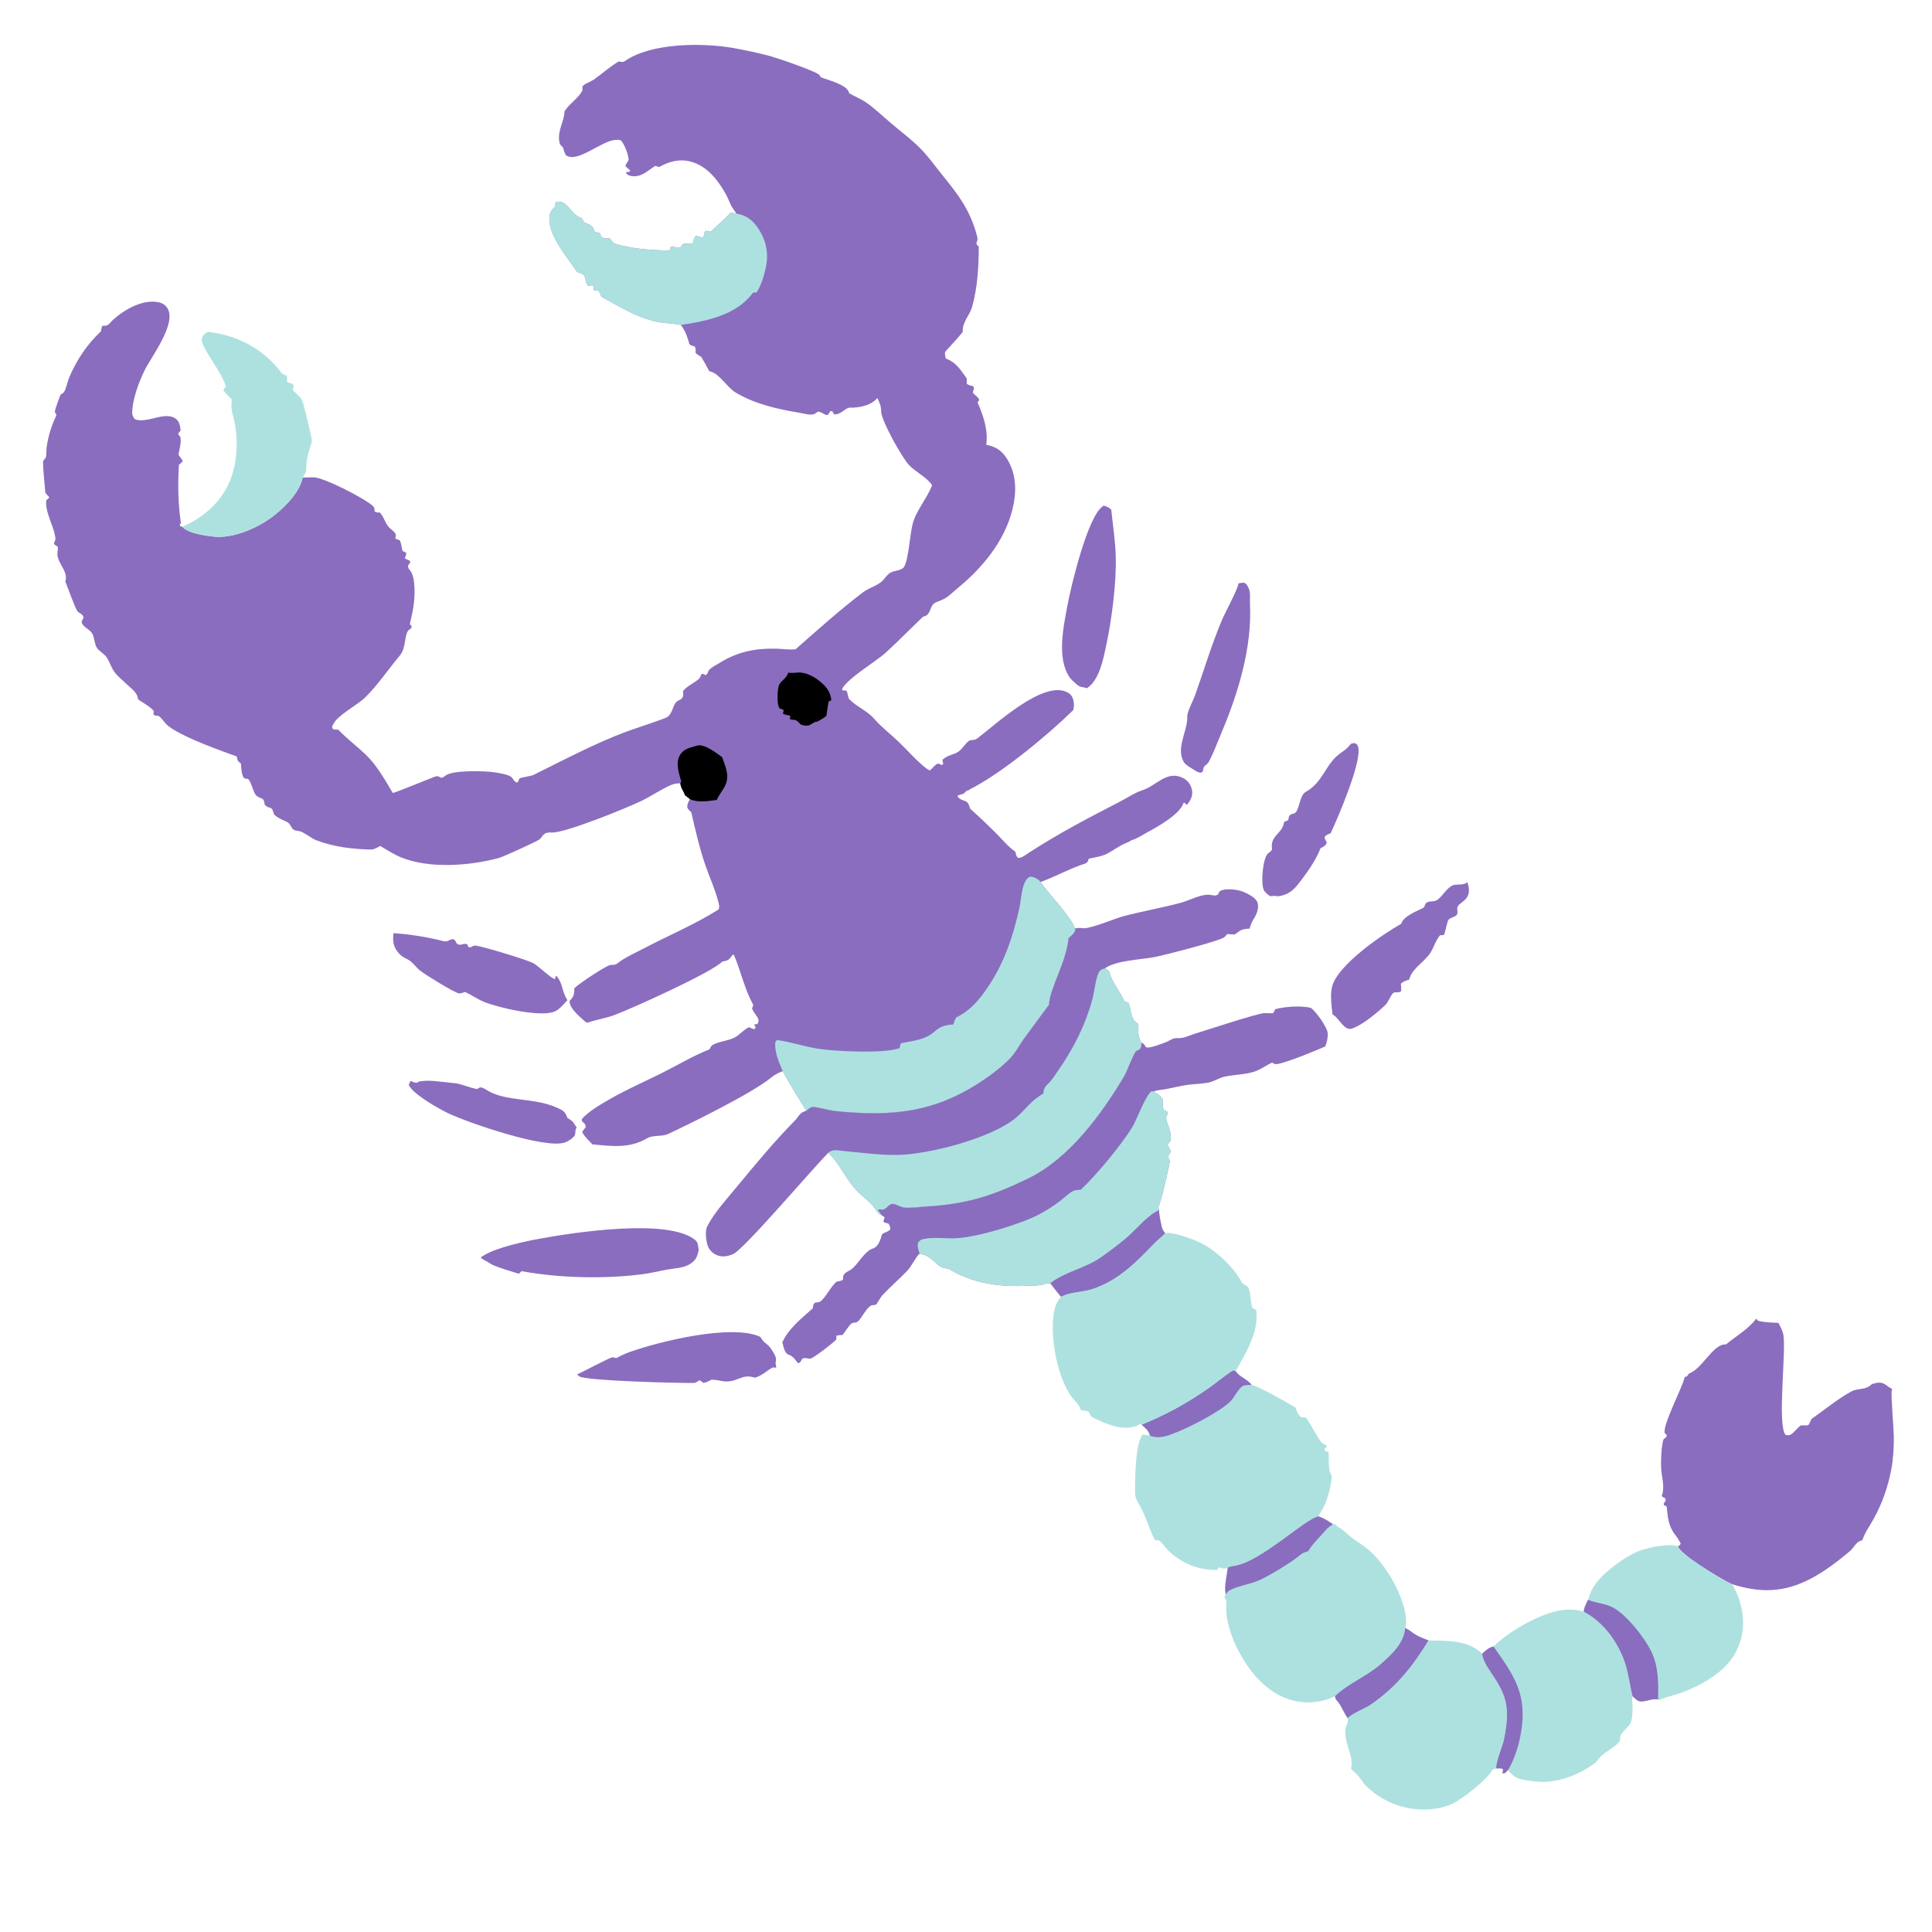 <svg width="80" height="80" viewBox="0 0 80 80" fill="none" xmlns="http://www.w3.org/2000/svg">
<g clip-path="url(#clip0_498_2824)">
<path d="M9.894 31.548C9.789 31.453 9.852 31.428 9.798 31.321C9.791 31.306 7.307 30.489 6.846 29.945C6.793 29.884 6.645 29.684 6.58 29.655C6.464 29.605 6.455 29.683 6.349 29.569L6.372 29.449C6.223 29.251 5.907 29.105 5.709 28.946C5.718 28.695 5.399 28.481 5.231 28.318C5.051 28.142 4.788 27.941 4.669 27.718C4.578 27.549 4.514 27.355 4.401 27.199C4.295 27.053 4.083 26.955 4 26.804C3.903 26.628 3.914 26.404 3.818 26.233C3.72 26.061 3.455 25.97 3.387 25.796C3.363 25.736 3.434 25.634 3.461 25.577C3.428 25.407 3.311 25.426 3.21 25.31C3.109 25.194 2.802 24.308 2.704 24.079C2.857 23.639 2.308 23.283 2.382 22.845C2.395 22.763 2.405 22.716 2.387 22.632C2.321 22.595 2.275 22.574 2.228 22.514C2.243 22.471 2.3 22.354 2.297 22.316C2.261 21.823 1.845 21.206 1.918 20.709C1.974 20.669 2.008 20.652 2.042 20.59C1.98 20.531 1.928 20.471 1.876 20.403C1.865 20.202 1.753 19.178 1.792 19.082C1.813 19.031 1.873 19.003 1.892 18.953C1.931 18.852 1.915 18.629 1.931 18.512C1.963 18.293 2.011 18.077 2.075 17.864C2.139 17.652 2.219 17.445 2.314 17.245C2.377 17.114 2.259 17.152 2.275 17.014C2.284 16.943 2.477 16.39 2.507 16.351C2.543 16.305 2.61 16.289 2.644 16.241C2.738 16.107 2.794 15.8 2.863 15.636C3.174 14.903 3.601 14.261 4.182 13.717C4.228 13.347 4.267 13.559 4.455 13.46C4.527 13.422 4.615 13.301 4.681 13.241C5.13 12.837 5.804 12.446 6.423 12.495C6.609 12.51 6.784 12.563 6.902 12.716C7.381 13.338 6.251 14.79 5.986 15.338C5.753 15.821 5.537 16.395 5.482 16.932C5.464 17.112 5.465 17.21 5.579 17.352C5.865 17.495 6.368 17.302 6.677 17.25C6.881 17.216 7.136 17.209 7.302 17.358C7.438 17.479 7.46 17.656 7.48 17.826C7.434 17.875 7.407 17.91 7.372 17.969L7.47 18.096C7.514 18.331 7.43 18.597 7.39 18.831C7.452 18.915 7.512 18.999 7.568 19.087C7.509 19.17 7.536 19.146 7.461 19.202C7.444 19.215 7.427 19.226 7.41 19.238C7.358 20.08 7.371 20.849 7.495 21.684L7.448 21.686L7.456 21.787L7.551 21.812C7.766 22.08 8.494 22.181 8.848 22.219C9.703 22.311 10.771 21.822 11.425 21.284C11.876 20.913 12.409 20.362 12.534 19.773C12.683 19.768 12.832 19.765 12.982 19.764C13.406 19.764 15.127 20.649 15.452 20.962C15.516 21.023 15.509 21.096 15.512 21.18C15.59 21.223 15.64 21.224 15.729 21.223C15.955 21.469 15.916 21.693 16.216 21.936C16.29 21.995 16.388 22.071 16.391 22.171C16.391 22.192 16.371 22.27 16.366 22.294C16.437 22.336 16.479 22.35 16.558 22.37C16.611 22.515 16.637 22.663 16.666 22.814C16.68 22.82 16.694 22.826 16.708 22.832C16.775 22.863 16.751 22.851 16.823 22.897C16.82 22.98 16.798 23.031 16.763 23.106C16.862 23.214 16.953 23.147 16.992 23.286C16.954 23.341 16.882 23.402 16.896 23.473C16.912 23.551 16.938 23.566 16.985 23.625C17.219 23.921 17.178 24.718 17.125 25.084C17.088 25.338 17.029 25.591 16.971 25.841L17.054 25.946C17.001 26.076 16.96 26.034 16.894 26.125C16.736 26.342 16.823 26.827 16.549 27.153C16.077 27.715 15.65 28.359 15.128 28.873C14.798 29.198 13.995 29.605 13.81 29.971C13.798 29.995 13.784 30.018 13.772 30.042C13.763 30.059 13.755 30.076 13.747 30.093L13.792 30.198C13.865 30.21 13.932 30.213 14.007 30.213L14.048 30.256C14.396 30.613 14.795 30.912 15.153 31.255C15.596 31.679 15.954 32.313 16.265 32.837C16.554 32.756 18.008 32.145 18.063 32.142C18.283 32.131 18.206 32.308 18.446 32.116C18.741 31.879 20.117 31.916 20.521 31.986C20.683 32.014 21.048 32.07 21.169 32.172C21.267 32.255 21.274 32.36 21.407 32.406C21.514 32.319 21.45 32.309 21.512 32.236C21.549 32.192 21.987 32.14 22.095 32.086C23.359 31.461 24.612 30.794 25.934 30.296C26.152 30.214 27.544 29.756 27.628 29.695C27.84 29.543 27.843 29.277 27.982 29.093C28.072 28.973 28.258 28.996 28.287 28.805C28.295 28.748 28.285 28.667 28.283 28.61C28.465 28.4 28.733 28.287 28.942 28.111C28.994 28.067 29.011 27.989 29.034 27.927L29.103 27.899L29.215 27.956C29.341 27.879 29.286 27.834 29.364 27.74C29.451 27.636 29.7 27.509 29.82 27.435C30.553 26.984 31.291 26.838 32.145 26.86C32.414 26.867 32.673 26.914 32.942 26.885C33.855 26.083 34.764 25.265 35.731 24.528C35.991 24.329 36.367 24.252 36.577 24.011C36.658 23.917 36.757 23.78 36.864 23.716C37.016 23.625 37.333 23.63 37.431 23.479C37.625 23.176 37.676 22.12 37.793 21.685C37.941 21.133 38.388 20.635 38.596 20.093C38.367 19.745 37.906 19.549 37.621 19.235C37.337 18.922 36.477 17.395 36.484 17.016C36.487 16.808 36.415 16.664 36.33 16.48C36.31 16.502 36.289 16.525 36.268 16.546C36.007 16.802 35.556 16.888 35.208 16.88C34.994 16.875 34.846 17.174 34.54 17.158L34.46 17.023L34.377 17.031L34.286 17.177L34.187 17.18C34.082 17.118 33.994 17.058 33.87 17.042C33.826 17.073 33.773 17.117 33.723 17.142C33.58 17.213 33.283 17.121 33.123 17.095C32.215 16.946 31.253 16.733 30.454 16.249C30.102 16.036 29.792 15.469 29.407 15.38C29.395 15.377 29.381 15.376 29.369 15.373C29.264 15.17 29.157 14.973 29.038 14.779C28.63 14.548 28.903 14.617 28.763 14.341C28.663 14.321 28.63 14.317 28.547 14.252C28.472 13.977 28.398 13.751 28.236 13.514L28.195 13.455C27.87 13.389 27.534 13.392 27.204 13.323C26.368 13.148 25.637 12.686 24.896 12.28C24.87 12.191 24.846 12.121 24.794 12.043L24.582 12.012C24.582 11.989 24.579 11.965 24.582 11.942C24.586 11.913 24.595 11.885 24.602 11.856C24.492 11.79 24.487 11.809 24.359 11.838C24.308 11.779 24.284 11.736 24.264 11.66C24.247 11.591 24.236 11.509 24.209 11.442C24.169 11.344 24.04 11.313 23.949 11.279L23.901 11.261C23.501 10.665 22.692 9.752 22.75 8.989C22.763 8.812 22.84 8.688 22.969 8.571C22.979 8.562 22.989 8.554 22.999 8.545C22.99 8.464 22.991 8.445 23.019 8.363C23.495 8.252 23.648 8.895 24.034 9.011C24.151 9.046 24.108 9.182 24.257 9.239C24.326 9.265 24.319 9.251 24.389 9.291C24.548 9.381 24.582 9.45 24.63 9.619C24.72 9.617 24.755 9.623 24.838 9.651C24.859 9.708 24.88 9.762 24.904 9.818C24.994 9.859 25.052 9.876 25.151 9.869C25.18 9.867 25.21 9.864 25.239 9.861L25.427 10.084C26.219 10.314 26.911 10.358 27.728 10.375C27.747 10.302 27.746 10.266 27.799 10.211C27.927 10.231 28.051 10.249 28.18 10.25C28.286 9.962 28.474 10.167 28.695 10.057C28.722 9.946 28.733 9.839 28.827 9.764C28.914 9.796 28.992 9.819 29.083 9.835C29.228 9.741 29.108 9.668 29.22 9.554L29.428 9.596C29.712 9.337 29.991 9.074 30.267 8.807L30.492 8.844L30.329 8.602C30.227 8.449 30.171 8.253 30.082 8.089C29.756 7.485 29.278 6.857 28.577 6.686C28.107 6.572 27.705 6.689 27.293 6.917L27.131 6.869C26.806 7.077 26.515 7.382 26.098 7.278C25.993 7.252 25.976 7.228 25.915 7.147C26.017 7.069 26.056 7.184 26.097 7.055C26.028 6.998 25.96 6.941 25.895 6.879C25.927 6.784 25.974 6.716 26.03 6.633C26.03 6.426 25.868 5.994 25.729 5.836C25.675 5.775 25.596 5.792 25.519 5.792C24.926 5.798 23.931 6.768 23.437 6.431C23.373 6.319 23.342 6.223 23.308 6.1C23.199 6.01 23.165 5.948 23.151 5.806C23.105 5.359 23.364 5.024 23.376 4.609C23.565 4.299 23.942 4.079 24.102 3.768C24.143 3.687 24.098 3.634 24.123 3.578C24.162 3.489 24.496 3.363 24.592 3.295C24.951 3.039 25.224 2.779 25.622 2.544C25.719 2.557 25.788 2.59 25.871 2.532C26.951 1.768 29.094 1.765 30.361 1.987C30.864 2.076 31.362 2.184 31.855 2.312C32.115 2.382 33.851 2.96 33.947 3.123C33.96 3.145 33.967 3.17 33.976 3.194C34.282 3.317 35.016 3.489 35.141 3.795C35.151 3.817 35.159 3.841 35.167 3.864C35.393 3.994 35.647 4.094 35.86 4.24C36.213 4.481 36.54 4.801 36.867 5.078C37.331 5.473 37.837 5.841 38.249 6.292C38.526 6.596 38.766 6.937 39.026 7.256C39.711 8.096 40.199 8.751 40.468 9.819C40.52 10.026 40.325 10.054 40.529 10.21C40.529 11.035 40.477 11.891 40.258 12.69C40.159 13.055 39.836 13.344 39.866 13.736C39.731 13.93 39.359 14.315 39.179 14.521C39.132 14.574 39.151 14.547 39.126 14.635L39.159 14.842L39.202 14.86C39.615 15.03 39.778 15.323 40.031 15.671L40.029 15.885C40.12 15.962 40.174 15.964 40.286 15.985L40.335 16.07L40.281 16.251C40.357 16.37 40.525 16.44 40.547 16.567L40.478 16.662C40.72 17.211 40.923 17.811 40.839 18.418C41.218 18.49 41.465 18.639 41.68 18.971C42.097 19.613 42.102 20.358 41.927 21.078C41.605 22.408 40.667 23.532 39.626 24.378C39.471 24.504 39.322 24.662 39.15 24.765C39.028 24.838 38.889 24.886 38.758 24.94C38.464 25.061 38.581 25.481 38.224 25.533C37.712 26.023 37.206 26.54 36.685 27.018C36.293 27.379 35.095 28.084 34.873 28.522L34.887 28.585L35.051 28.599C35.095 28.707 35.118 28.808 35.142 28.922C35.445 29.259 35.884 29.407 36.194 29.76C36.492 30.1 36.867 30.39 37.196 30.702C37.61 31.096 37.97 31.531 38.431 31.876L38.413 31.826L38.485 31.908C38.604 31.848 38.733 31.62 38.85 31.622C38.961 31.624 38.967 31.74 39.058 31.628L39.021 31.47C39.126 31.346 39.356 31.263 39.511 31.212C39.809 31.114 39.893 30.86 40.117 30.679C40.194 30.617 40.331 30.683 40.484 30.565C41.245 29.984 43.197 28.163 44.185 28.662C44.328 28.734 44.402 28.828 44.443 28.983C44.481 29.128 44.476 29.259 44.442 29.403C43.368 30.455 41.435 32.056 40.114 32.708L40.124 32.746L40.081 32.719C40.004 32.76 39.957 32.804 39.897 32.867L39.663 32.936L39.654 32.996C39.92 33.263 40.045 33.024 40.17 33.482C40.519 33.797 40.86 34.119 41.194 34.449C41.477 34.732 41.722 35.042 42.051 35.276C42.069 35.403 42.068 35.426 42.151 35.522C42.29 35.551 42.521 35.364 42.645 35.284C43.829 34.516 45.071 33.865 46.325 33.22C46.663 33.047 46.96 32.835 47.323 32.715C47.883 32.531 48.329 31.877 48.99 32.217C49.16 32.304 49.281 32.45 49.337 32.632C49.393 32.815 49.371 32.972 49.281 33.139C49.246 33.204 49.201 33.259 49.155 33.316L49.111 33.318L49.07 33.245L49.007 33.247C48.865 33.718 47.921 34.242 47.491 34.474C47.323 34.565 47.04 34.753 46.864 34.785C46.786 34.84 46.708 34.876 46.621 34.911C46.325 35.031 46.1 35.217 45.822 35.359C45.611 35.467 45.308 35.504 45.077 35.559C45.07 35.586 45.067 35.614 45.058 35.639C45.014 35.763 44.858 35.781 44.743 35.823C44.181 36.028 43.658 36.313 43.093 36.522C43.124 36.671 44.441 38.049 44.502 38.447L44.523 38.511C44.487 38.658 44.353 38.745 44.244 38.847C44.153 39.854 43.458 40.936 43.438 41.599C43.094 42.075 42.737 42.541 42.394 43.017C42.215 43.266 42.064 43.563 41.858 43.787C41.603 44.064 41.245 44.35 40.94 44.568C38.877 46.044 37.066 46.255 34.606 46.007C34.3 45.976 34.002 45.87 33.696 45.837C33.563 45.823 33.489 45.916 33.387 45.99C33.051 45.456 32.714 44.905 32.41 44.353C32.226 44.43 32.074 44.502 31.919 44.63C31.163 45.254 28.628 46.508 27.667 46.953C27.399 47.077 27.045 46.988 26.799 47.132C26.057 47.566 25.337 47.461 24.527 47.385C24.396 47.237 24.177 47.047 24.107 46.865L24.254 46.67C24.246 46.534 24.187 46.513 24.093 46.419L24.097 46.331C24.372 46.018 24.888 45.722 25.251 45.512C25.942 45.111 26.705 44.783 27.422 44.424C28.074 44.097 28.696 43.718 29.378 43.452C29.399 43.416 29.45 43.307 29.481 43.286C29.716 43.13 30.14 43.104 30.404 42.969C30.629 42.854 30.786 42.639 31.016 42.532C31.089 42.57 31.153 42.599 31.233 42.619L31.294 42.552C31.242 42.456 31.262 42.503 31.232 42.416L31.361 42.407L31.413 42.296C31.406 42.186 31.376 42.136 31.313 42.05C31.245 41.956 31.192 41.87 31.14 41.767L31.192 41.612L31.175 41.581C31.166 41.563 31.157 41.545 31.148 41.528C30.829 40.938 30.664 40.176 30.392 39.543L30.338 39.534C30.189 39.742 30.167 39.771 29.915 39.815C29.453 40.277 26.212 41.741 25.435 42.033C25.087 42.164 24.712 42.216 24.358 42.336L24.313 42.352L24.225 42.298L24.228 42.3C24.11 42.197 23.99 42.094 23.882 41.981C23.751 41.842 23.581 41.648 23.584 41.448C23.739 41.29 23.777 41.202 23.781 40.978C23.782 40.922 23.77 40.935 23.805 40.899C23.949 40.752 25.124 39.954 25.295 39.955C25.398 39.956 25.479 39.959 25.564 39.892C25.878 39.644 26.235 39.494 26.586 39.309C27.632 38.757 28.755 38.291 29.753 37.66C29.805 37.544 29.769 37.444 29.738 37.323C29.605 36.802 29.386 36.343 29.212 35.841C28.964 35.121 28.793 34.367 28.622 33.626C28.54 33.56 28.495 33.523 28.456 33.424C28.459 33.286 28.503 33.206 28.566 33.09C28.505 33.031 28.43 32.981 28.363 32.929C28.348 32.889 28.323 32.822 28.304 32.787C28.229 32.648 28.195 32.598 28.168 32.437C28.04 32.429 27.887 32.46 27.77 32.512C27.354 32.697 26.966 32.968 26.553 33.167C25.925 33.471 23.399 34.494 22.856 34.473C22.834 34.472 22.813 34.47 22.791 34.47C22.653 34.473 22.573 34.486 22.479 34.591C22.422 34.655 22.403 34.715 22.326 34.767C22.174 34.868 20.83 35.481 20.661 35.526C19.457 35.852 17.797 35.982 16.615 35.505C16.316 35.384 16.023 35.193 15.744 35.03C15.608 35.103 15.481 35.183 15.322 35.178C14.543 35.152 13.822 35.071 13.085 34.788C12.871 34.706 12.553 34.422 12.346 34.406C11.987 34.379 12.125 34.151 11.858 34.023C11.675 33.935 11.486 33.867 11.344 33.718C11.25 33.314 11.178 33.549 10.961 33.32C10.925 32.995 10.835 33.11 10.624 32.954C10.488 32.853 10.402 32.331 10.265 32.255C10.211 32.224 10.15 32.268 10.101 32.211C10.004 32.096 9.99 31.816 9.982 31.668L9.98 31.623L9.894 31.548Z" fill="#8A6DBF"/>
<path d="M32.411 44.353C32.258 43.997 32.059 43.543 32.105 43.151C32.165 43.073 32.137 43.059 32.243 43.075C32.785 43.158 33.314 43.333 33.856 43.422C34.542 43.535 36.647 43.64 37.254 43.397C37.263 43.32 37.274 43.267 37.308 43.197C37.615 43.137 37.967 43.093 38.257 42.979C38.814 42.761 38.741 42.458 39.476 42.422C39.508 42.315 39.536 42.23 39.592 42.132C40.161 41.858 40.536 41.418 40.883 40.907C41.578 39.887 41.938 38.813 42.207 37.617C42.283 37.281 42.305 36.569 42.571 36.348C42.625 36.302 42.675 36.294 42.745 36.309C42.87 36.336 43.017 36.425 43.094 36.523C43.125 36.672 44.442 38.049 44.503 38.447L44.524 38.512C44.488 38.658 44.354 38.746 44.245 38.848C44.154 39.855 43.459 40.937 43.439 41.6C43.095 42.075 42.738 42.541 42.395 43.018C42.216 43.266 42.065 43.564 41.859 43.788C41.604 44.064 41.247 44.35 40.941 44.569C38.878 46.045 37.067 46.255 34.608 46.007C34.301 45.976 34.003 45.871 33.697 45.838C33.565 45.824 33.49 45.916 33.388 45.991C33.052 45.456 32.715 44.905 32.411 44.353Z" fill="#ADE1DF"/>
<path d="M28.196 13.455C27.871 13.389 27.535 13.392 27.205 13.323C26.369 13.148 25.637 12.686 24.897 12.28C24.871 12.191 24.847 12.121 24.795 12.043L24.583 12.012C24.583 11.989 24.58 11.965 24.583 11.942C24.587 11.913 24.596 11.885 24.603 11.856C24.493 11.79 24.488 11.809 24.36 11.838C24.309 11.779 24.285 11.736 24.265 11.66C24.247 11.591 24.237 11.508 24.21 11.442C24.17 11.344 24.041 11.313 23.95 11.279L23.902 11.261C23.502 10.665 22.693 9.752 22.75 8.989C22.764 8.812 22.841 8.688 22.97 8.571C22.98 8.562 22.99 8.554 23 8.545C22.991 8.464 22.992 8.445 23.02 8.363C23.496 8.252 23.648 8.895 24.035 9.011C24.152 9.046 24.109 9.182 24.258 9.239C24.327 9.265 24.32 9.251 24.39 9.291C24.549 9.381 24.582 9.45 24.631 9.619C24.721 9.617 24.756 9.623 24.839 9.651C24.86 9.708 24.881 9.762 24.905 9.818C24.995 9.859 25.053 9.876 25.151 9.869C25.181 9.867 25.211 9.864 25.24 9.861L25.428 10.084C26.22 10.314 26.912 10.358 27.729 10.375C27.748 10.302 27.747 10.266 27.8 10.211C27.928 10.231 28.052 10.249 28.181 10.25C28.287 9.962 28.475 10.167 28.696 10.057C28.723 9.946 28.734 9.839 28.828 9.764C28.915 9.796 28.993 9.819 29.084 9.835C29.229 9.741 29.108 9.668 29.221 9.554L29.429 9.596C29.712 9.337 29.992 9.074 30.268 8.807L30.493 8.844C30.852 8.904 31.115 9.072 31.333 9.368C31.683 9.845 31.835 10.399 31.728 10.987C31.661 11.354 31.532 11.79 31.332 12.106L31.182 12.118L31.145 12.167C30.451 13.059 29.248 13.298 28.196 13.455Z" fill="#ADE1DF"/>
<path d="M28.168 32.437L28.209 32.363C28.117 32.028 27.967 31.614 28.146 31.283C28.28 31.037 28.521 30.966 28.776 30.901C28.821 30.889 28.864 30.87 28.91 30.864C29.205 30.822 29.67 31.185 29.905 31.356C30.045 31.777 30.235 32.136 30.011 32.562C29.907 32.758 29.77 32.915 29.68 33.123L29.677 33.124C29.303 33.17 28.925 33.249 28.566 33.09C28.505 33.031 28.43 32.981 28.363 32.929C28.348 32.889 28.323 32.823 28.304 32.787C28.229 32.648 28.195 32.598 28.168 32.437Z" fill="#000001"/>
<path d="M32.64 27.855C32.726 27.862 32.808 27.869 32.894 27.861C32.934 27.857 32.974 27.852 33.014 27.849C33.366 27.82 33.729 28.025 33.99 28.247C34.234 28.455 34.394 28.671 34.422 28.996L34.31 29.052C34.273 29.249 34.247 29.448 34.219 29.647C34.099 29.735 33.98 29.81 33.848 29.879C33.781 29.883 33.747 29.894 33.688 29.928C33.644 29.954 33.601 29.982 33.556 30.006C33.414 30.083 33.3 30.046 33.157 30.002C32.869 29.671 32.881 29.886 32.696 29.763L32.731 29.674L32.7 29.63C32.594 29.613 32.516 29.598 32.418 29.55L32.452 29.408C32.374 29.363 32.402 29.372 32.327 29.35C32.312 29.345 32.296 29.341 32.281 29.337C32.252 29.283 32.249 29.283 32.23 29.213C32.179 29.036 32.181 28.473 32.281 28.321C32.375 28.177 32.531 28.1 32.608 27.931C32.62 27.906 32.63 27.881 32.64 27.855Z" fill="#000001"/>
<path d="M69.759 57.021C69.875 57.001 69.87 56.964 69.938 56.874C70.46 56.698 70.915 55.703 71.401 55.671C71.425 55.669 71.449 55.668 71.473 55.667C71.878 55.331 72.412 55.024 72.721 54.601L72.791 54.686C73.061 54.765 73.363 54.761 73.644 54.778C73.723 54.938 73.822 55.114 73.849 55.293C73.96 56.038 73.589 58.982 73.934 59.416C74.044 59.441 74.097 59.441 74.195 59.375C74.282 59.316 74.503 59.043 74.575 59.024C74.639 59.008 74.825 59.045 74.876 59.008C74.917 58.978 74.981 58.81 75.006 58.759C75.519 58.404 76.135 57.894 76.672 57.612C76.952 57.465 77.242 57.58 77.513 57.311C77.709 57.261 77.856 57.206 78.046 57.315C78.092 57.342 78.134 57.379 78.177 57.411C78.233 57.453 78.213 57.438 78.295 57.476L78.354 57.543C78.347 57.557 78.338 57.571 78.333 57.585C78.293 57.703 78.418 59.217 78.419 59.496C78.422 59.935 78.397 60.396 78.317 60.829C78.179 61.566 77.948 62.229 77.589 62.885C77.439 63.16 77.207 63.478 77.117 63.774L77.024 63.807C76.852 63.87 76.743 64.111 76.591 64.238C76.096 64.651 75.564 65.062 74.992 65.363C73.879 65.948 72.907 65.969 71.727 65.6C71.645 65.564 71.565 65.525 71.486 65.482C71.132 65.291 69.582 64.379 69.478 64.025C69.561 63.984 69.553 64.004 69.595 63.909C69.526 63.788 69.46 63.671 69.373 63.563C69.088 63.212 69.053 62.819 69.015 62.38L68.908 62.331L68.886 62.269L68.971 62.136C68.975 61.977 68.899 62.058 68.807 61.944C68.956 61.573 68.796 61.151 68.783 60.763C68.773 60.447 68.788 60.06 68.844 59.75C68.872 59.596 68.871 59.599 69.002 59.505L69.015 59.408L68.939 59.353C68.811 59.074 69.65 57.475 69.75 57.06C69.754 57.047 69.756 57.034 69.759 57.021Z" fill="#8A6DBF"/>
<path d="M34.301 47.732C33.69 48.34 30.844 51.693 30.37 51.921C30.169 52.018 29.922 52.065 29.708 51.982C29.518 51.907 29.378 51.779 29.307 51.586C29.235 51.385 29.184 50.972 29.285 50.778C29.588 50.196 30.101 49.639 30.519 49.133C31.303 48.184 32.068 47.259 32.933 46.381C33.018 46.294 33.078 46.172 33.17 46.097C33.23 46.047 33.314 46.017 33.387 45.991C33.489 45.917 33.564 45.824 33.697 45.838C34.002 45.871 34.3 45.977 34.607 46.008C37.066 46.255 38.877 46.045 40.94 44.569C41.246 44.351 41.603 44.065 41.858 43.788C42.064 43.564 42.215 43.267 42.394 43.018C42.737 42.542 43.094 42.076 43.438 41.6C43.458 40.937 44.153 39.855 44.245 38.848C44.353 38.746 44.487 38.658 44.523 38.512L44.503 38.448C44.621 38.423 44.698 38.412 44.817 38.433C45.115 38.486 46.155 38.034 46.519 37.938C47.309 37.73 48.12 37.59 48.907 37.378C49.287 37.276 49.778 36.982 50.166 37.063C50.284 37.087 50.35 37.099 50.447 37.026C50.485 36.944 50.477 36.908 50.565 36.873C50.814 36.774 51.297 36.837 51.531 36.948C51.705 37.03 51.995 37.172 52.066 37.359C52.147 37.573 52.042 37.845 51.929 38.025C51.917 38.045 51.904 38.065 51.892 38.084C51.821 38.198 51.78 38.325 51.74 38.452C51.545 38.467 51.435 38.467 51.279 38.588C51.252 38.609 51.222 38.627 51.194 38.647L51.127 38.694C51.023 38.696 50.928 38.688 50.825 38.674C50.784 38.714 50.747 38.76 50.707 38.8C50.548 38.958 48.133 39.567 47.845 39.624C47.27 39.737 46.205 39.763 45.753 40.098C45.843 40.158 45.914 40.176 45.943 40.283C46.052 40.684 46.395 41.068 46.558 41.467L46.722 41.525C46.864 41.843 46.796 42.206 47.124 42.394C47.147 42.489 47.142 42.553 47.134 42.647C47.121 42.816 47.172 43.032 47.262 43.176C47.266 43.255 47.265 43.303 47.238 43.379C47.198 43.495 47.098 43.472 47.027 43.548C46.927 43.656 46.668 44.367 46.541 44.581C45.597 46.162 44.267 47.977 42.575 48.799C41.053 49.538 40.01 49.861 38.323 49.962C38.05 49.978 37.705 50.035 37.435 50C37.282 49.981 37.148 49.882 37.001 49.854C36.829 49.822 36.741 50.029 36.595 50.081C36.512 50.11 36.449 50.047 36.353 50.103L36.534 50.342C36.444 50.286 36.351 50.233 36.297 50.138C36.095 49.781 35.658 49.523 35.382 49.198C34.985 48.731 34.749 48.165 34.301 47.732Z" fill="#8A6DBF"/>
<path d="M34.301 47.731C34.491 47.573 34.679 47.637 34.912 47.658C35.674 47.726 36.44 47.841 37.206 47.822C38.503 47.791 41.067 47.124 42.063 46.287C42.478 45.938 42.697 45.56 43.198 45.288C43.224 45.109 43.241 45.028 43.378 44.899C43.562 44.726 43.698 44.499 43.841 44.291C44.474 43.376 44.933 42.465 45.231 41.385C45.305 41.113 45.382 40.431 45.52 40.229C45.576 40.148 45.665 40.123 45.753 40.097C45.843 40.158 45.914 40.175 45.943 40.282C46.052 40.684 46.395 41.067 46.559 41.467L46.722 41.524C46.864 41.842 46.796 42.206 47.124 42.394C47.147 42.488 47.142 42.552 47.135 42.647C47.121 42.816 47.172 43.032 47.263 43.175C47.266 43.254 47.265 43.303 47.238 43.379C47.198 43.495 47.098 43.471 47.027 43.548C46.927 43.655 46.668 44.367 46.541 44.58C45.597 46.162 44.267 47.976 42.575 48.798C41.053 49.538 40.01 49.861 38.324 49.961C38.05 49.977 37.705 50.034 37.435 50C37.282 49.98 37.148 49.882 37.001 49.854C36.83 49.821 36.741 50.028 36.595 50.08C36.513 50.109 36.449 50.047 36.353 50.102L36.534 50.341C36.444 50.285 36.351 50.232 36.297 50.137C36.095 49.78 35.658 49.522 35.382 49.198C34.986 48.73 34.749 48.164 34.301 47.731Z" fill="#ADE1DF"/>
<path d="M36.533 50.341L36.352 50.102C36.448 50.047 36.511 50.11 36.594 50.08C36.74 50.028 36.828 49.821 37 49.854C37.147 49.882 37.281 49.98 37.434 50C37.704 50.034 38.049 49.978 38.322 49.962C40.009 49.861 41.052 49.538 42.574 48.799C44.266 47.977 45.596 46.162 46.54 44.581C46.667 44.367 46.926 43.655 47.026 43.548C47.097 43.471 47.197 43.495 47.237 43.379C47.264 43.303 47.265 43.254 47.261 43.175C47.431 43.239 47.361 43.285 47.464 43.364C47.558 43.436 48.194 43.193 48.319 43.136C48.499 43.055 48.568 42.975 48.777 42.986C49.03 43 49.224 42.881 49.461 42.809C49.94 42.664 52.094 41.947 52.365 41.951C52.48 41.953 52.596 41.953 52.712 41.957C52.753 41.897 52.778 41.852 52.807 41.786C53.233 41.678 53.844 41.634 54.276 41.731C54.495 41.881 54.956 42.534 54.978 42.782C54.992 42.938 54.94 43.191 54.874 43.331C54.601 43.455 52.984 44.131 52.79 44.059C52.747 44.043 52.716 44.024 52.677 44.001C52.442 44.102 52.236 44.264 51.997 44.353C51.58 44.508 51.116 44.489 50.689 44.587C50.458 44.641 50.261 44.789 50.022 44.831C49.745 44.88 49.461 44.885 49.182 44.921C48.875 44.961 48.574 45.042 48.27 45.1C48.09 45.135 47.949 45.127 47.773 45.196C47.916 45.284 48.037 45.352 48.134 45.492C48.145 45.575 48.148 45.65 48.146 45.733C48.144 45.823 48.154 45.876 48.194 45.958L48.35 46.044C48.346 46.138 48.321 46.191 48.278 46.274C48.342 46.623 48.532 46.87 48.466 47.239L48.344 47.39C48.373 47.496 48.42 47.554 48.485 47.64C48.452 47.902 48.27 47.732 48.442 48.077C48.406 48.34 48.06 49.824 47.963 49.99L47.995 50.112C47.995 50.352 48.053 50.568 48.102 50.801C48.126 50.912 48.181 50.982 48.248 51.07C48.12 51.207 47.964 51.317 47.832 51.453C47.046 52.262 46.343 53.004 45.243 53.376C44.85 53.509 44.372 53.494 44.003 53.666C43.981 53.676 43.96 53.688 43.938 53.699C43.782 53.52 43.638 53.322 43.491 53.135C43.404 53.139 43.325 53.147 43.241 53.17C43.206 53.18 43.173 53.193 43.138 53.201C42.941 53.242 42.707 53.233 42.505 53.242C41.376 53.295 40.251 53.14 39.274 52.53C38.758 52.535 38.67 51.999 38.081 51.911C37.959 51.991 37.722 52.459 37.578 52.61C37.239 52.965 36.862 53.286 36.527 53.644C36.47 53.704 36.308 54.009 36.263 54.027C36.211 54.048 36.149 54.032 36.095 54.05C35.904 54.112 35.698 54.544 35.549 54.695C35.437 54.809 35.345 54.739 35.262 54.802C35.14 54.893 34.995 55.157 34.882 55.281C34.795 55.281 34.722 55.286 34.637 55.304L34.628 55.47C34.521 55.594 33.692 56.232 33.562 56.256C33.484 56.271 33.328 56.213 33.257 56.245C33.175 56.282 33.184 56.404 33.051 56.453C32.959 56.343 32.847 56.176 32.713 56.119C32.688 56.108 32.663 56.102 32.639 56.09C32.47 56.004 32.448 55.759 32.394 55.586C32.634 55.032 33.21 54.569 33.657 54.175C33.668 54.075 33.668 54.018 33.738 53.942C33.809 53.933 33.938 53.926 33.994 53.875C34.238 53.652 34.38 53.304 34.638 53.072C34.738 53.055 34.816 53.048 34.904 52.992L34.917 52.824C35.001 52.665 35.158 52.639 35.286 52.533C35.556 52.306 35.789 51.831 36.127 51.703C36.148 51.695 36.171 51.692 36.191 51.682C36.376 51.584 36.456 51.344 36.507 51.157C36.545 51.017 36.771 51.044 36.867 50.9C36.854 50.783 36.851 50.758 36.784 50.663C36.698 50.645 36.649 50.64 36.577 50.587C36.597 50.525 36.614 50.464 36.63 50.401L36.533 50.341Z" fill="#8A6DBF"/>
<path d="M38.082 51.911C38.033 51.757 37.977 51.628 38.012 51.465C38.074 51.372 38.128 51.329 38.237 51.306C38.675 51.211 39.172 51.3 39.619 51.271C40.439 51.217 41.668 50.844 42.445 50.545C42.986 50.337 43.435 50.078 43.897 49.728C44.062 49.602 44.246 49.417 44.428 49.321C44.521 49.272 44.648 49.272 44.751 49.263C45.385 48.677 46.438 47.404 46.887 46.671C47.063 46.384 47.455 45.307 47.69 45.184L47.774 45.195C47.916 45.284 48.038 45.352 48.135 45.492C48.145 45.575 48.148 45.65 48.146 45.733C48.144 45.823 48.155 45.876 48.194 45.958L48.351 46.044C48.347 46.138 48.322 46.191 48.279 46.273C48.342 46.623 48.532 46.87 48.467 47.239L48.345 47.39C48.374 47.495 48.421 47.554 48.486 47.639C48.453 47.902 48.271 47.732 48.442 48.077C48.407 48.34 48.061 49.823 47.964 49.99L47.996 50.112C47.996 50.352 48.054 50.568 48.103 50.801C48.127 50.912 48.181 50.982 48.249 51.07C48.121 51.207 47.965 51.317 47.833 51.453C47.047 52.262 46.344 53.004 45.244 53.376C44.851 53.509 44.373 53.494 44.004 53.666C43.982 53.676 43.961 53.688 43.939 53.699C43.782 53.52 43.639 53.322 43.492 53.135C43.405 53.139 43.326 53.146 43.242 53.17C43.207 53.18 43.174 53.193 43.139 53.201C42.941 53.242 42.708 53.232 42.506 53.242C41.376 53.295 40.252 53.14 39.275 52.53C38.759 52.535 38.671 51.999 38.082 51.911Z" fill="#ADE1DF"/>
<path d="M43.492 53.135C44.084 52.667 44.936 52.514 45.565 52.077C45.926 51.826 46.312 51.538 46.648 51.252C47.043 50.916 47.526 50.303 47.996 50.111C47.996 50.352 48.054 50.568 48.103 50.801C48.127 50.912 48.182 50.981 48.249 51.07C48.121 51.207 47.965 51.317 47.834 51.453C47.047 52.261 46.344 53.004 45.245 53.376C44.851 53.509 44.373 53.494 44.005 53.666C43.983 53.676 43.961 53.688 43.939 53.699C43.783 53.52 43.64 53.322 43.492 53.135Z" fill="#8A6DBF"/>
<path d="M47.271 58.993C48.254 58.59 49.116 58.125 49.99 57.518C50.333 57.28 50.654 57.009 50.999 56.777C51.06 56.737 51.077 56.742 51.147 56.762C51.155 56.764 51.161 56.77 51.168 56.774C51.284 56.992 51.659 57.116 51.831 57.345C52.157 57.43 53.302 58.072 53.645 58.285C53.711 58.47 53.723 58.552 53.874 58.681L54.068 58.69C54.243 58.902 54.632 59.709 54.788 59.779C54.888 59.825 54.85 59.804 54.939 59.869C54.923 59.987 54.848 59.924 54.85 60.067C54.905 60.089 54.959 60.111 55.013 60.133C55.044 60.443 54.968 60.86 55.15 61.116C55.122 61.534 54.948 62.242 54.704 62.581C54.658 62.645 54.626 62.715 54.599 62.789C54.071 62.863 52.239 64.649 51.146 64.833C51.061 64.847 50.982 64.859 50.901 64.888C50.879 64.896 50.858 64.904 50.837 64.912C50.69 64.97 50.675 64.964 50.524 64.918L50.462 64.898C50.426 64.972 50.449 64.935 50.392 65.006C49.624 65.024 48.9 64.723 48.353 64.184C48.263 64.095 48.096 63.846 47.999 63.795C47.949 63.768 47.886 63.783 47.829 63.778C47.563 63.286 47.429 62.71 47.137 62.241C47.046 62.093 47.003 61.981 47.001 61.805C46.995 61.337 46.999 59.731 47.327 59.4L47.614 59.445C47.575 59.236 47.42 59.129 47.271 58.993Z" fill="#ADE1DF"/>
<path d="M47.27 58.993C48.254 58.59 49.116 58.125 49.99 57.517C50.332 57.28 50.653 57.008 50.998 56.777C51.059 56.736 51.076 56.742 51.147 56.762C51.154 56.764 51.161 56.77 51.168 56.773C51.283 56.991 51.658 57.115 51.83 57.344C51.727 57.349 51.524 57.342 51.437 57.404C51.252 57.537 51.106 57.886 50.921 58.056C50.459 58.483 49.325 59.062 48.737 59.301C48.379 59.447 47.986 59.604 47.614 59.445C47.575 59.235 47.419 59.129 47.27 58.993Z" fill="#8A6DBF"/>
<path d="M43.939 53.699C43.961 53.688 43.982 53.676 44.004 53.666C44.373 53.494 44.851 53.509 45.244 53.376C46.344 53.004 47.047 52.262 47.833 51.453C47.965 51.317 48.121 51.207 48.248 51.07C48.477 50.982 49.31 51.281 49.568 51.394C50.277 51.704 51.024 52.395 51.399 53.062C51.493 53.23 51.644 53.207 51.71 53.362C51.785 53.535 51.792 54.051 51.863 54.154C51.888 54.19 51.971 54.218 52.014 54.234C52.147 55.118 51.582 56.042 51.168 56.774C51.161 56.77 51.155 56.764 51.147 56.762C51.076 56.742 51.06 56.737 50.999 56.777C50.654 57.008 50.333 57.28 49.99 57.518C49.116 58.125 48.254 58.59 47.27 58.993L47.193 58.963C47.165 58.99 47.155 59.003 47.115 59.02C46.523 59.278 45.837 58.981 45.302 58.721C45.161 58.653 45.152 58.634 45.098 58.483C44.995 58.398 44.892 58.412 44.762 58.398C44.696 58.142 44.444 57.965 44.302 57.74C43.812 56.967 43.578 55.771 43.595 54.87C43.602 54.485 43.653 53.975 43.939 53.699Z" fill="#ADE1DF"/>
<path d="M50.837 64.912C50.858 64.904 50.879 64.896 50.9 64.888C50.982 64.859 51.061 64.847 51.145 64.833C52.239 64.649 54.07 62.863 54.598 62.789C54.836 62.872 54.988 62.98 55.195 63.114L55.28 63.109C55.289 63.121 55.298 63.133 55.309 63.145C55.378 63.218 55.468 63.252 55.548 63.312C55.696 63.422 55.826 63.558 55.973 63.671C56.187 63.834 56.421 63.969 56.63 64.14C57.379 64.751 58.2 66.15 58.227 67.146C58.229 67.243 58.209 67.316 58.183 67.409C58.14 68.04 57.616 68.518 57.164 68.914C56.584 69.422 55.837 69.696 55.279 70.233C55.183 70.281 55.084 70.322 54.983 70.357C54.882 70.391 54.779 70.419 54.673 70.441C54.568 70.462 54.462 70.477 54.355 70.485C54.248 70.493 54.142 70.494 54.034 70.488C53.227 70.451 52.538 70.023 52.009 69.431C51.361 68.707 50.718 67.437 50.778 66.448C50.785 66.327 50.788 66.277 50.722 66.172C50.714 66.159 50.705 66.147 50.697 66.135L50.756 66.022C50.756 66.017 50.757 66.011 50.756 66.006C50.678 65.659 50.806 65.269 50.837 64.912Z" fill="#ADE1DF"/>
<path d="M50.838 64.912C50.859 64.904 50.88 64.896 50.901 64.888C50.982 64.859 51.061 64.847 51.146 64.833C52.239 64.649 54.071 62.863 54.599 62.789C54.837 62.872 54.989 62.98 55.195 63.114C55.091 63.187 54.98 63.256 54.899 63.355C54.65 63.658 54.368 63.899 54.163 64.236C54.061 64.266 53.95 64.295 53.869 64.365C53.489 64.686 52.649 65.192 52.197 65.41C51.815 65.594 51.221 65.672 50.894 65.864C50.853 65.888 50.791 65.983 50.757 66.022C50.757 66.017 50.758 66.011 50.756 66.006C50.679 65.659 50.807 65.269 50.838 64.912Z" fill="#8A6DBF"/>
<path d="M58.183 67.41C58.284 67.462 58.367 67.51 58.457 67.58C58.664 67.741 58.906 67.834 59.15 67.924C59.912 67.947 60.784 67.897 61.373 68.477C61.377 68.501 61.381 68.526 61.385 68.55C61.503 69.164 62.34 69.764 62.398 70.838C62.419 71.229 62.353 71.676 62.272 72.06C62.225 72.279 61.9 73.085 61.963 73.231L61.815 73.275C61.764 73.343 61.712 73.411 61.659 73.477C61.358 73.844 60.586 74.47 60.156 74.68C59.886 74.811 59.581 74.885 59.283 74.911C59.222 74.917 59.161 74.922 59.099 74.924C59.038 74.927 58.977 74.928 58.916 74.928C58.854 74.927 58.793 74.925 58.732 74.921C58.671 74.917 58.609 74.911 58.549 74.904C58.488 74.897 58.427 74.888 58.367 74.877C58.306 74.867 58.246 74.855 58.186 74.841C58.127 74.827 58.067 74.812 58.008 74.795C57.949 74.778 57.891 74.759 57.833 74.739C57.775 74.719 57.718 74.697 57.661 74.674C57.604 74.651 57.548 74.626 57.493 74.6C57.437 74.573 57.383 74.546 57.329 74.516C57.275 74.487 57.222 74.457 57.17 74.424C57.117 74.392 57.066 74.359 57.016 74.324C56.965 74.289 56.916 74.253 56.867 74.215C56.819 74.177 56.772 74.138 56.725 74.098C56.679 74.058 56.634 74.017 56.59 73.974C56.41 73.802 56.291 73.551 56.102 73.399C56.033 73.344 55.992 73.301 55.941 73.231C56.104 72.712 55.52 71.993 55.763 71.426C55.796 71.349 55.814 71.305 55.81 71.219C55.808 71.193 55.806 71.167 55.804 71.142C55.643 70.927 55.522 70.584 55.351 70.408C55.291 70.346 55.298 70.316 55.279 70.234C55.837 69.696 56.584 69.423 57.164 68.914C57.616 68.519 58.14 68.04 58.183 67.41Z" fill="#ADE1DF"/>
<path d="M58.184 67.409C58.284 67.461 58.368 67.51 58.457 67.58C58.664 67.741 58.907 67.834 59.151 67.924C58.499 68.994 57.825 69.841 56.778 70.569C56.471 70.782 56.074 70.888 55.804 71.141C55.644 70.927 55.523 70.584 55.352 70.408C55.292 70.346 55.298 70.316 55.28 70.233C55.838 69.696 56.585 69.423 57.165 68.914C57.617 68.518 58.141 68.04 58.184 67.409Z" fill="#8A6DBF"/>
<path d="M61.374 68.477C61.526 68.339 61.637 68.221 61.846 68.179C62.463 67.543 63.976 66.674 64.887 66.65C65.14 66.644 65.342 66.659 65.583 66.739C66.399 67.153 67.018 68.025 67.298 68.88C67.443 69.323 67.49 69.787 67.602 70.239C67.589 70.306 67.582 70.367 67.587 70.435C67.604 70.683 67.629 71.218 67.478 71.414C67.399 71.517 67.124 71.775 67.096 71.878C67.064 71.994 67.121 72.031 67.032 72.139C66.802 72.422 66.419 72.535 66.195 72.831C66.144 72.898 66.098 72.962 66.03 73.012C65.341 73.523 64.411 73.875 63.548 73.761C63.068 73.698 62.751 73.704 62.444 73.301C62.436 73.305 62.427 73.307 62.421 73.313C62.401 73.335 62.388 73.364 62.366 73.384C62.315 73.431 62.273 73.429 62.211 73.432C62.231 73.36 62.236 73.327 62.236 73.256C62.136 73.207 62.071 73.226 61.963 73.231C61.9 73.085 62.225 72.279 62.272 72.06C62.354 71.676 62.42 71.229 62.399 70.837C62.34 69.763 61.503 69.164 61.386 68.55C61.381 68.526 61.378 68.501 61.374 68.477Z" fill="#ADE1DF"/>
<path d="M61.373 68.476C61.526 68.338 61.636 68.221 61.845 68.178C62.717 69.41 63.247 70.177 62.982 71.74C62.895 72.259 62.716 72.848 62.443 73.3C62.436 73.304 62.426 73.306 62.42 73.312C62.4 73.334 62.387 73.363 62.365 73.383C62.315 73.43 62.273 73.428 62.21 73.431C62.23 73.359 62.236 73.326 62.235 73.255C62.136 73.207 62.07 73.225 61.962 73.23C61.9 73.084 62.225 72.278 62.271 72.059C62.353 71.675 62.419 71.228 62.398 70.836C62.34 69.763 61.503 69.163 61.385 68.549C61.381 68.525 61.377 68.5 61.373 68.476Z" fill="#8A6DBF"/>
<path d="M65.759 66.245C65.784 66.153 65.819 66.065 65.851 65.976C66.09 65.305 67.139 64.555 67.759 64.269C68.132 64.096 69.079 63.89 69.478 64.025C69.582 64.378 71.132 65.291 71.486 65.482C71.565 65.525 71.646 65.564 71.728 65.6C72.114 66.249 72.289 67.084 72.102 67.819C71.882 68.68 71.345 69.195 70.602 69.631C70.228 69.851 69.865 70.015 69.452 70.15C69.198 70.233 68.943 70.274 68.706 70.4L68.657 70.368C68.415 70.331 68.221 70.438 67.988 70.454C67.811 70.466 67.726 70.346 67.602 70.239C67.49 69.787 67.443 69.323 67.298 68.88C67.018 68.026 66.399 67.153 65.583 66.74C65.588 66.561 65.683 66.403 65.759 66.245Z" fill="#ADE1DF"/>
<path d="M65.757 66.245L65.833 66.273C66.113 66.375 66.427 66.402 66.7 66.52C67.299 66.78 68.099 67.808 68.381 68.394C68.677 69.011 68.674 69.698 68.656 70.368C68.414 70.331 68.22 70.438 67.987 70.454C67.81 70.466 67.725 70.346 67.601 70.239C67.489 69.787 67.442 69.323 67.297 68.88C67.017 68.026 66.398 67.153 65.582 66.74C65.587 66.561 65.682 66.403 65.757 66.245Z" fill="#8A6DBF"/>
<path d="M7.551 21.812C7.569 21.805 7.587 21.798 7.604 21.79C8.471 21.403 9.218 20.727 9.553 19.829C9.819 19.118 9.863 18.271 9.724 17.529C9.67 17.239 9.554 16.987 9.588 16.689C9.593 16.639 9.595 16.589 9.599 16.54C9.481 16.419 9.336 16.295 9.246 16.153L9.35 16.001C9.194 15.433 8.541 14.678 8.372 14.177C8.338 14.075 8.36 14.022 8.385 13.922C8.461 13.837 8.504 13.787 8.611 13.742C9.784 13.865 10.869 14.427 11.6 15.365C11.617 15.388 11.632 15.412 11.651 15.434C11.711 15.506 11.779 15.522 11.864 15.553C11.937 15.687 11.814 15.79 11.96 15.85C11.991 15.862 12.06 15.875 12.094 15.882L12.164 15.975C12.159 15.991 12.153 16.007 12.148 16.024C12.126 16.102 12.133 16.072 12.131 16.164C12.246 16.28 12.436 16.432 12.509 16.576C12.566 16.691 12.914 18.119 12.911 18.238C12.909 18.314 12.88 18.391 12.859 18.463C12.78 18.737 12.681 19.019 12.685 19.305C12.688 19.543 12.661 19.567 12.534 19.773C12.409 20.363 11.876 20.913 11.425 21.285C10.771 21.822 9.702 22.312 8.848 22.22C8.494 22.181 7.766 22.081 7.551 21.812Z" fill="#ADE1DF"/>
<path d="M19.9 52.065L19.957 52.031C19.986 52.014 20.015 51.998 20.043 51.981C20.559 51.652 21.77 51.395 22.398 51.282C23.75 51.038 27.736 50.418 28.809 51.367C28.905 51.452 28.913 51.642 28.933 51.763C28.87 52.023 28.833 52.159 28.608 52.316C28.322 52.516 27.946 52.512 27.611 52.573C27.282 52.633 26.962 52.715 26.63 52.759C25.068 52.966 23.147 52.925 21.599 52.636C21.56 52.672 21.521 52.709 21.482 52.744C21.131 52.627 20.759 52.53 20.419 52.388C20.306 52.341 20.217 52.258 20.108 52.206C20.02 52.164 19.966 52.138 19.9 52.065Z" fill="#8A6DBF"/>
<path d="M55.176 42.005C55.136 41.645 55.066 41.157 55.172 40.808C55.437 39.93 57.238 38.691 58.021 38.252C58.121 37.922 58.669 37.735 58.965 37.575C58.979 37.537 59.007 37.455 59.028 37.422C59.121 37.279 59.363 37.362 59.5 37.273C59.732 37.122 59.892 36.776 60.151 36.663C60.301 36.598 60.491 36.655 60.65 36.592C60.67 36.584 60.689 36.575 60.709 36.566L60.761 36.534C60.766 36.546 60.771 36.557 60.775 36.569C60.997 37.283 60.425 37.321 60.348 37.568C60.319 37.665 60.398 37.822 60.303 37.903C60.218 37.974 60.06 38.004 59.983 38.08C59.929 38.132 59.849 38.598 59.789 38.718L59.63 38.727C59.443 38.942 59.375 39.237 59.217 39.472C58.963 39.85 58.45 40.118 58.353 40.561C58.225 40.606 58.101 40.635 58.006 40.737C58.018 40.84 58.025 40.935 58.021 41.039C57.888 41.138 57.804 41.056 57.702 41.111C57.612 41.159 57.476 41.507 57.374 41.605C57.06 41.908 56.378 42.483 55.951 42.599C55.666 42.676 55.43 42.157 55.218 42.029C55.204 42.021 55.19 42.014 55.176 42.005Z" fill="#8A6DBF"/>
<path d="M16.294 38.639C16.914 38.682 17.528 38.774 18.134 38.913C18.222 38.934 18.393 38.992 18.474 38.982C18.554 38.973 18.667 38.887 18.741 38.89C18.908 38.896 18.841 39.097 19.014 39.116C19.147 39.13 19.206 39.047 19.354 39.103L19.39 39.215C19.54 39.262 19.553 39.134 19.708 39.157C20.047 39.207 21.742 39.717 22.069 39.875C22.273 39.973 22.847 40.547 22.988 40.541L23 40.436L23.045 40.416C23.309 40.718 23.264 41.038 23.464 41.362C23.475 41.38 23.486 41.397 23.497 41.415C23.32 41.596 23.161 41.825 22.909 41.906C22.291 42.106 20.607 41.724 20.019 41.476C19.757 41.365 19.518 41.194 19.258 41.075C19.199 41.093 19.06 41.147 19 41.133C18.762 41.076 17.607 40.358 17.399 40.194C17.199 40.037 17.086 39.82 16.851 39.711C16.732 39.656 16.609 39.582 16.522 39.483C16.281 39.208 16.256 38.99 16.294 38.639Z" fill="#8A6DBF"/>
<path d="M23.899 56.908C24.164 56.8 25.212 56.223 25.358 56.205C25.414 56.198 25.469 56.226 25.524 56.237C25.698 56.142 25.873 56.055 26.06 55.988C27.275 55.554 30.294 54.804 31.484 55.356C31.54 55.446 31.589 55.531 31.673 55.597C31.788 55.687 31.874 55.756 31.95 55.884C32.084 56.108 32.178 56.204 32.11 56.463C32.138 56.533 32.141 56.55 32.139 56.629C32.066 56.634 32.101 56.635 32.014 56.624C31.928 56.613 31.541 56.994 31.254 57.046C30.653 56.847 30.522 57.333 29.805 57.17C29.689 57.143 29.581 57.134 29.463 57.128C29.351 57.189 29.256 57.239 29.13 57.266C29.076 57.228 29.022 57.189 28.969 57.15C28.955 57.158 28.941 57.168 28.927 57.177C28.909 57.188 28.89 57.199 28.873 57.21C28.819 57.246 28.792 57.264 28.724 57.265C28.135 57.274 24.372 57.185 23.994 56.998C23.955 56.979 23.931 56.938 23.899 56.908Z" fill="#8A6DBF"/>
<path d="M45.656 20.969L45.703 20.935C45.836 20.977 45.916 21.006 46.016 21.11C46.077 21.732 46.179 22.365 46.2 22.99C46.237 24.093 46.039 25.64 45.807 26.719C45.688 27.273 45.526 28.163 45.008 28.498L44.901 28.467C44.702 28.434 44.672 28.421 44.52 28.283C44.444 28.214 44.365 28.148 44.304 28.064C43.744 27.287 44.037 25.951 44.197 25.085C44.346 24.272 45.037 21.395 45.656 20.969Z" fill="#8A6DBF"/>
<path d="M51.28 24.161C51.361 24.136 51.433 24.131 51.517 24.128C51.573 24.159 51.611 24.186 51.645 24.241C51.817 24.517 51.744 24.731 51.759 25.025C51.85 26.773 51.277 28.692 50.599 30.292C50.507 30.509 50.124 31.499 49.999 31.621C49.872 31.746 49.87 31.672 49.816 31.871L49.815 31.932L49.742 31.993C49.624 32.001 49.56 31.951 49.464 31.89C49.334 31.807 49.099 31.689 49.021 31.557C48.698 31.007 49.125 30.349 49.16 29.792C49.166 29.698 49.149 29.712 49.165 29.617C49.211 29.354 49.401 29.027 49.494 28.765C49.863 27.729 50.176 26.664 50.608 25.653C50.741 25.343 51.266 24.376 51.28 24.161Z" fill="#8A6DBF"/>
<path d="M55.937 30.798L56.065 30.767C56.162 30.8 56.189 30.799 56.229 30.902C56.442 31.442 55.397 33.869 55.098 34.505C54.997 34.545 54.906 34.569 54.844 34.666C54.86 34.731 54.876 34.774 54.909 34.833C54.92 34.852 54.931 34.871 54.942 34.89C54.884 35.031 54.808 35.048 54.68 35.126C54.5 35.585 54.189 36.042 53.892 36.433C53.649 36.753 53.475 36.981 53.078 37.085C52.965 37.115 52.912 37.118 52.793 37.096L52.594 37.109C52.486 37.032 52.371 36.953 52.32 36.825C52.211 36.55 52.282 35.596 52.487 35.358C52.569 35.263 52.622 35.292 52.674 35.158C52.577 34.592 53.106 34.531 53.171 34.04C53.216 34.013 53.254 33.992 53.305 33.976C53.318 33.972 53.332 33.969 53.345 33.965C53.35 33.928 53.359 33.854 53.371 33.82C53.428 33.66 53.573 33.744 53.663 33.625C53.828 33.406 53.822 32.928 54.075 32.786C54.797 32.383 54.882 31.625 55.503 31.189C55.665 31.076 55.784 30.994 55.908 30.837C55.918 30.824 55.927 30.811 55.937 30.798Z" fill="#8A6DBF"/>
<path d="M17.001 44.765C17.01 44.766 17.019 44.766 17.027 44.769C17.144 44.815 17.183 44.846 17.313 44.827L17.296 44.798C17.713 44.685 18.319 44.811 18.754 44.843C19.115 44.87 19.411 45.039 19.763 45.096C19.781 45.084 19.849 45.035 19.867 45.03C19.964 45.002 20.136 45.127 20.218 45.174C20.984 45.614 22.12 45.454 23.011 45.846C23.225 45.94 23.383 45.99 23.468 46.22C23.476 46.243 23.484 46.266 23.492 46.289C23.599 46.354 23.7 46.41 23.768 46.518C23.829 46.615 23.795 46.572 23.854 46.646C23.862 46.656 23.87 46.666 23.878 46.675L23.835 46.777L23.811 46.995C23.729 47.13 23.563 47.236 23.418 47.297C22.646 47.619 19.365 46.483 18.559 46.098C18.177 45.916 17.057 45.288 16.924 44.911L17.001 44.765Z" fill="#8A6DBF"/>
</g>
<defs>
<clipPath id="clip0_498_2824">
<rect width="80" height="80" fill="white"/>
</clipPath>
</defs>
</svg>
